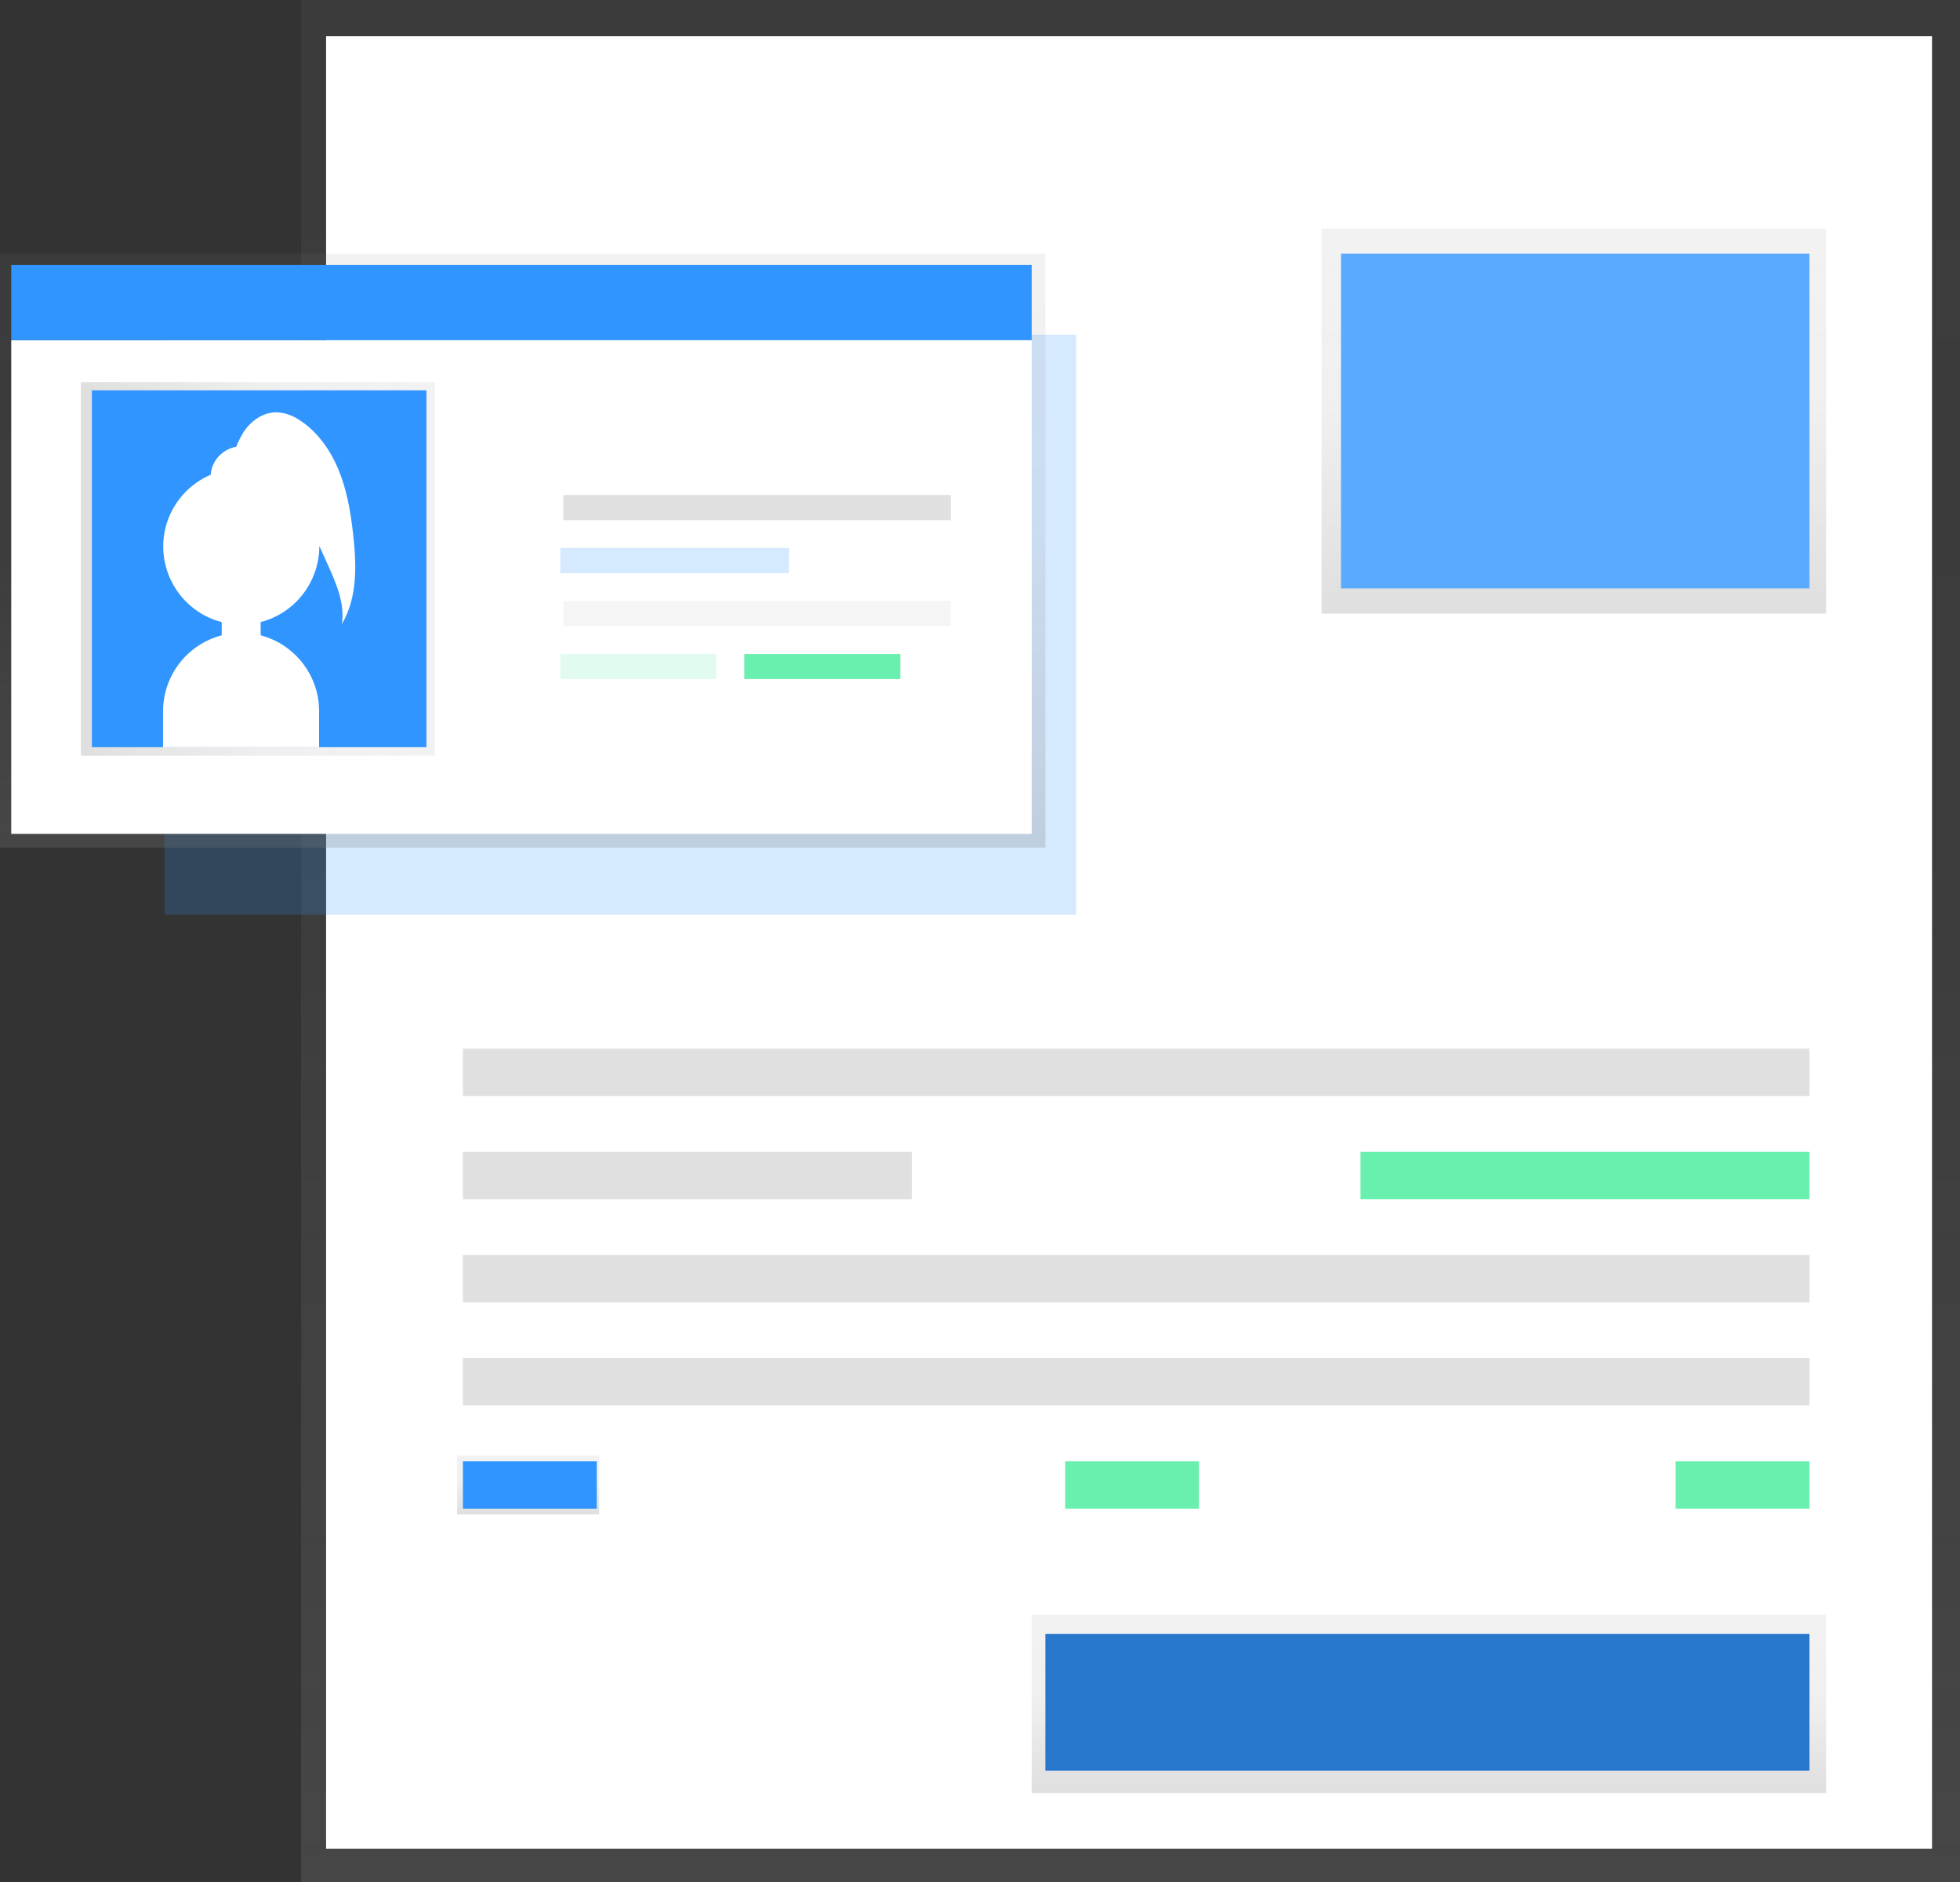 <?xml version="1.0" encoding="utf-8"?>
<!-- Generator: Adobe Illustrator 24.1.3, SVG Export Plug-In . SVG Version: 6.00 Build 0)  -->
<svg version="1.1" id="_x32_9e4b1a0-13d0-4a0f-9be2-3c3977a6a4ba"
	 xmlns="http://www.w3.org/2000/svg" xmlns:xlink="http://www.w3.org/1999/xlink" x="0px" y="0px" viewBox="0 0 785 753.7"
	 style="enable-background:new 0 0 785 753.7;" xml:space="preserve">
<rect x="0" y="0" width="785" height="753.7" fill="#333333" stroke="none"/>
<style type="text/css">
	.st0{fill:url(#SVGID_1_);}
	.st1{fill:#FFFFFF;}
	.st2{opacity:0.2;fill:#3195FF;enable-background:new    ;}
	.st3{fill:url(#SVGID_2_);}
	.st4{fill:url(#SVGID_3_);}
	.st5{fill:#3195FF;}
	.st6{fill:#E0E0E0;}
	.st7{fill:#F5F5F5;}
	.st8{opacity:0.2;fill:#69F0AE;enable-background:new    ;}
	.st9{fill:#69F0AE;}
	.st10{fill:url(#SVGID_4_);}
	.st11{fill:url(#SVGID_5_);}
	.st12{opacity:0.2;enable-background:new    ;}
	.st13{fill:url(#SVGID_6_);}
	.st14{opacity:0.2;fill:#FFFFFF;enable-background:new    ;}
</style>
<linearGradient id="SVGID_1_" gradientUnits="userSpaceOnUse" x1="452.8" y1="-0.73" x2="452.8" y2="753" gradientTransform="matrix(1 0 0 -1 0 753)">
	<stop  offset="0" style="stop-color:#808080;stop-opacity:0.25"/>
	<stop  offset="0.54" style="stop-color:#808080;stop-opacity:0.12"/>
	<stop  offset="1" style="stop-color:#808080;stop-opacity:0.1"/>
</linearGradient>
<rect x="120.6" y="0" class="st0" width="664.4" height="753.7"/>
<rect x="130.6" y="14.5" class="st1" width="643.2" height="725.8"/>
<rect x="65.9" y="134" class="st2" width="365.1" height="232.3"/>
<linearGradient id="SVGID_2_" gradientUnits="userSpaceOnUse" x1="209.37" y1="413.55" x2="209.37" y2="651.39" gradientTransform="matrix(1 0 0 -1 0 753)">
	<stop  offset="0" style="stop-color:#808080;stop-opacity:0.25"/>
	<stop  offset="0.54" style="stop-color:#808080;stop-opacity:0.12"/>
	<stop  offset="1" style="stop-color:#808080;stop-opacity:0.1"/>
</linearGradient>
<rect y="101.6" class="st3" width="418.7" height="237.8"/>
<rect x="4.5" y="136.2" class="st1" width="408.7" height="197.7"/>
<linearGradient id="SVGID_3_" gradientUnits="userSpaceOnUse" x1="32.38" y1="525.205" x2="174.19" y2="525.205" gradientTransform="matrix(1 0 0 -1 0 753)">
	<stop  offset="0" style="stop-color:#808080;stop-opacity:0.25"/>
	<stop  offset="0.54" style="stop-color:#808080;stop-opacity:0.12"/>
	<stop  offset="1" style="stop-color:#808080;stop-opacity:0.1"/>
</linearGradient>
<rect x="32.4" y="153" class="st4" width="141.8" height="149.6"/>
<rect x="36.8" y="156.3" class="st5" width="134" height="142.9"/>
<path class="st1" d="M141.3,212.8c-1-8.5-2.5-17-5.8-24.9s-8.5-15.2-15.7-19.8c-2.6-1.7-5.6-2.8-8.7-3c-5.7-0.2-11,3.6-13.9,8.5
	c-1,1.7-1.9,3.5-2.6,5.3c-5.6,1-9.8,5.6-10.2,11.2c-15.9,6.8-23.3,25.1-16.5,41c3.8,8.9,11.5,15.6,20.9,18v5.3
	c-13.8,3.6-23.4,16-23.5,30.3v14.5h62.5v-14.5c0-14.2-9.7-26.7-23.4-30.3v-5.3c13.8-3.6,23.4-16,23.5-30.3c0-0.1,0-0.1,0-0.2
	l3.5,7.8c3.4,7.5,6.8,15.5,5.5,23.5C143.4,239,142.8,225.4,141.3,212.8z"/>
<rect x="4.5" y="106.1" class="st5" width="408.7" height="30.1"/>
<rect x="225.6" y="198.2" class="st6" width="155.2" height="10.1"/>
<rect x="225.6" y="240.6" class="st7" width="155.2" height="10.1"/>
<rect x="224.4" y="219.4" class="st2" width="91.6" height="10.1"/>
<rect x="224.4" y="261.9" class="st8" width="62.5" height="10"/>
<rect x="298.1" y="261.9" class="st9" width="62.5" height="10"/>
<rect x="185.4" y="419.9" class="st6" width="539.3" height="19"/>
<rect x="185.4" y="461.2" class="st6" width="179.8" height="19"/>
<rect x="544.9" y="461.2" class="st9" width="179.8" height="19"/>
<rect x="185.4" y="502.5" class="st6" width="539.3" height="19"/>
<rect x="185.4" y="543.8" class="st6" width="539.3" height="19"/>
<linearGradient id="SVGID_4_" gradientUnits="userSpaceOnUse" x1="211.605" y1="146.66" x2="211.605" y2="170.11" gradientTransform="matrix(1 0 0 -1 0 753)">
	<stop  offset="0" style="stop-color:#808080;stop-opacity:0.25"/>
	<stop  offset="0.54" style="stop-color:#808080;stop-opacity:0.12"/>
	<stop  offset="1" style="stop-color:#808080;stop-opacity:0.1"/>
</linearGradient>
<rect x="183.1" y="582.9" class="st10" width="56.9" height="23.5"/>
<rect x="185.4" y="585.1" class="st5" width="53.6" height="19"/>
<rect x="426.6" y="585.1" class="st9" width="53.6" height="19"/>
<rect x="671.1" y="585.1" class="st9" width="53.6" height="19"/>
<linearGradient id="SVGID_5_" gradientUnits="userSpaceOnUse" x1="572.28" y1="34.99" x2="572.28" y2="106.46" gradientTransform="matrix(1 0 0 -1 0 753)">
	<stop  offset="0" style="stop-color:#808080;stop-opacity:0.25"/>
	<stop  offset="0.54" style="stop-color:#808080;stop-opacity:0.12"/>
	<stop  offset="1" style="stop-color:#808080;stop-opacity:0.1"/>
</linearGradient>
<rect x="413.2" y="646.5" class="st11" width="318.2" height="71.5"/>
<rect x="418.7" y="654.3" class="st5" width="306" height="54.7"/>
<rect x="418.7" y="654.3" class="st12" width="306" height="54.7"/>
<linearGradient id="SVGID_6_" gradientUnits="userSpaceOnUse" x1="630.345" y1="507.34" x2="630.345" y2="661.44" gradientTransform="matrix(1 0 0 -1 0 753)">
	<stop  offset="0" style="stop-color:#808080;stop-opacity:0.25"/>
	<stop  offset="0.54" style="stop-color:#808080;stop-opacity:0.12"/>
	<stop  offset="1" style="stop-color:#808080;stop-opacity:0.1"/>
</linearGradient>
<rect x="529.3" y="91.6" class="st13" width="202.1" height="154.1"/>
<rect x="537.1" y="101.6" class="st5" width="187.6" height="134"/>
<rect x="537.1" y="101.6" class="st14" width="187.6" height="134"/>
</svg>
